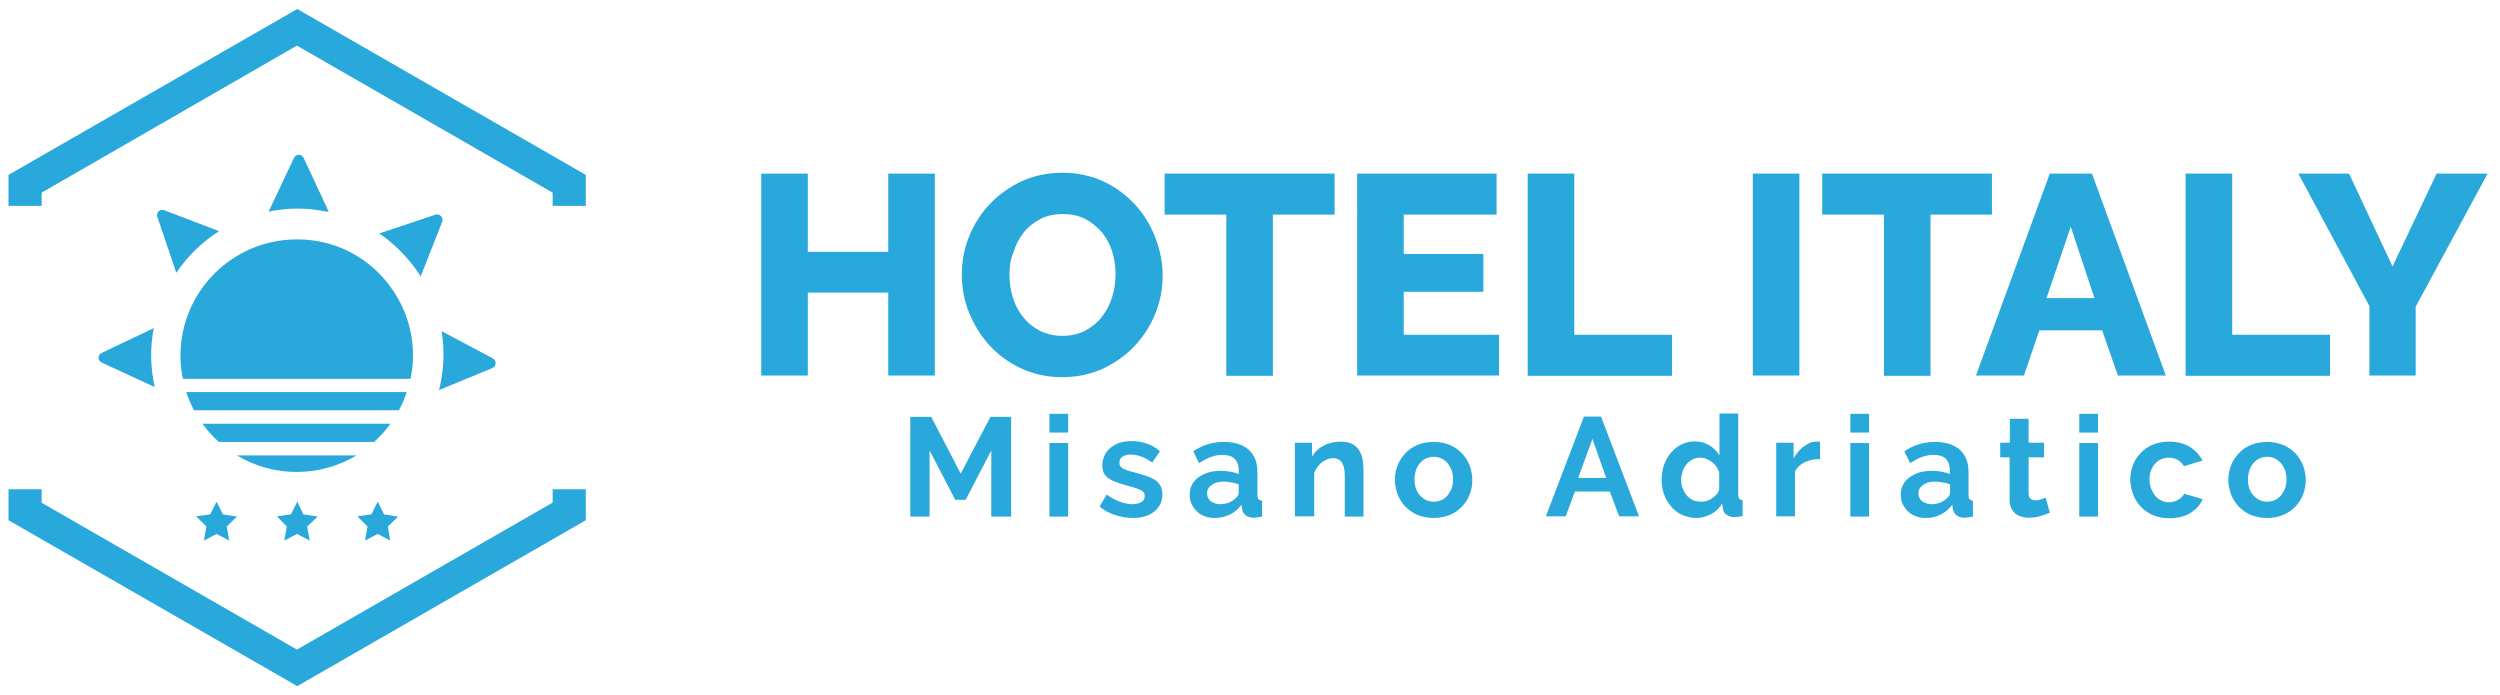 <?xml version="1.0" encoding="utf-8"?>
<!-- Generator: Adobe Illustrator 27.2.0, SVG Export Plug-In . SVG Version: 6.00 Build 0)  -->
<svg version="1.1" id="Livello_1" xmlns="http://www.w3.org/2000/svg" xmlns:xlink="http://www.w3.org/1999/xlink" x="0px" y="0px"
	 viewBox="0 0 907.4 252.3" style="enable-background:new 0 0 907.4 252.3;" xml:space="preserve">
<style type="text/css">
	.st0{fill:#29A8DB;}
	.st1{fill:#29A8DB;stroke:#29A8DC;stroke-width:2.835;stroke-miterlimit:10;}
	.st2{fill:none;}
</style>
<g>
	<g>
		<g>
			<path class="st0" d="M359.8,187.5v-24l-9.3,17.9h-3.8l-9.3-17.9v24h-7v-36.2h7.6l10.7,20.6l10.8-20.6h7.5v36.2H359.8z"/>
			<path class="st0" d="M380.9,157v-6.8h6.8v6.8H380.9z M380.9,187.5v-26.7h6.8v26.7H380.9z"/>
			<path class="st0" d="M411.2,188c-2.2,0-4.4-0.4-6.6-1.1c-2.1-0.7-4-1.7-5.5-3.1l2.6-4.3c1.6,1.2,3.2,2,4.8,2.6
				c1.5,0.6,3.1,0.9,4.6,0.9c1.4,0,2.4-0.3,3.2-0.8c0.8-0.5,1.2-1.2,1.2-2.2c0-1-0.5-1.7-1.4-2.1c-0.9-0.4-2.4-1-4.5-1.5
				c-1.7-0.5-3.2-0.9-4.4-1.4c-1.2-0.4-2.2-0.9-3-1.5c-0.7-0.6-1.3-1.2-1.6-1.9c-0.3-0.7-0.5-1.6-0.5-2.6c0-1.4,0.3-2.6,0.8-3.7
				c0.5-1.1,1.3-2,2.2-2.8c1-0.8,2.1-1.4,3.3-1.8c1.3-0.4,2.7-0.6,4.2-0.6c2,0,3.9,0.3,5.6,0.9c1.8,0.6,3.4,1.5,4.8,2.8l-2.8,4.1
				c-1.4-1-2.7-1.8-4-2.2c-1.3-0.5-2.5-0.7-3.8-0.7c-1.2,0-2.1,0.2-2.9,0.7c-0.8,0.5-1.2,1.2-1.2,2.3c0,0.5,0.1,0.9,0.3,1.2
				c0.2,0.3,0.5,0.6,0.9,0.8c0.4,0.2,0.9,0.5,1.6,0.7c0.7,0.2,1.5,0.5,2.5,0.7c1.8,0.5,3.4,1,4.7,1.4c1.3,0.5,2.4,1,3.2,1.6
				c0.8,0.6,1.4,1.3,1.8,2.1c0.4,0.8,0.6,1.8,0.6,2.9c0,2.6-1,4.7-2.9,6.2C417.2,187.2,414.5,188,411.2,188z"/>
			<path class="st0" d="M440.9,188c-1.3,0-2.5-0.2-3.6-0.6c-1.1-0.4-2.1-1-2.9-1.8c-0.8-0.8-1.5-1.7-1.9-2.7c-0.5-1-0.7-2.1-0.7-3.4
				c0-1.3,0.3-2.4,0.8-3.5c0.6-1.1,1.3-2,2.3-2.7c1-0.7,2.2-1.3,3.6-1.8c1.4-0.4,2.9-0.6,4.6-0.6c1.2,0,2.4,0.1,3.5,0.3
				c1.1,0.2,2.2,0.5,3,0.9v-1.5c0-1.8-0.5-3.1-1.5-4.1c-1-1-2.5-1.4-4.5-1.4c-1.4,0-2.8,0.3-4.2,0.8c-1.4,0.5-2.8,1.3-4.2,2.2
				l-2.1-4.3c3.4-2.3,7.1-3.4,11.1-3.4c3.8,0,6.8,0.9,9,2.8c2.1,1.9,3.2,4.6,3.2,8.2v8.3c0,0.7,0.1,1.2,0.4,1.5
				c0.3,0.3,0.7,0.5,1.3,0.5v5.8c-1.2,0.2-2.2,0.4-3,0.4c-1.3,0-2.3-0.3-3-0.9c-0.7-0.6-1.1-1.3-1.3-2.3l-0.2-1.5
				c-1.2,1.6-2.6,2.8-4.3,3.6C444.7,187.6,442.8,188,440.9,188z M442.8,183c1.2,0,2.3-0.2,3.3-0.6c1-0.4,1.8-1,2.4-1.6
				c0.7-0.6,1.1-1.2,1.1-1.9v-3.1c-0.8-0.3-1.7-0.6-2.7-0.7c-1-0.2-1.9-0.3-2.8-0.3c-1.8,0-3.2,0.4-4.3,1.2c-1.1,0.8-1.7,1.8-1.7,3
				c0,1.2,0.4,2.1,1.3,2.9C440.5,182.6,441.5,183,442.8,183z"/>
			<path class="st0" d="M494.9,187.5h-6.8v-15c0-2.1-0.4-3.7-1.1-4.7c-0.7-1-1.8-1.5-3.1-1.5c-0.7,0-1.4,0.1-2.1,0.4
				c-0.7,0.3-1.4,0.7-2,1.1c-0.6,0.5-1.2,1.1-1.7,1.8c-0.5,0.7-0.9,1.4-1.1,2.2v15.6H470v-26.7h6.2v5c1-1.7,2.4-3,4.3-4
				c1.9-1,4-1.4,6.3-1.4c1.7,0,3,0.3,4.1,0.9c1.1,0.6,1.9,1.4,2.5,2.4c0.6,1,1,2.1,1.2,3.4c0.2,1.3,0.3,2.5,0.3,3.8V187.5z"/>
			<path class="st0" d="M520.4,188c-2.2,0-4.1-0.4-5.9-1.1c-1.7-0.7-3.2-1.8-4.4-3c-1.2-1.3-2.1-2.7-2.8-4.4c-0.6-1.7-1-3.4-1-5.3
				c0-1.9,0.3-3.6,1-5.3c0.6-1.7,1.6-3.1,2.8-4.4c1.2-1.3,2.7-2.3,4.4-3c1.7-0.7,3.7-1.1,5.9-1.1s4.1,0.4,5.8,1.1
				c1.7,0.7,3.2,1.8,4.4,3c1.2,1.3,2.1,2.7,2.8,4.4c0.6,1.7,1,3.4,1,5.3c0,1.8-0.3,3.6-1,5.3c-0.6,1.7-1.6,3.1-2.8,4.4
				c-1.2,1.3-2.7,2.3-4.4,3C524.5,187.6,522.5,188,520.4,188z M513.4,174.1c0,1.2,0.2,2.3,0.5,3.2c0.4,1,0.8,1.8,1.5,2.5
				c0.6,0.7,1.4,1.3,2.2,1.7c0.9,0.4,1.8,0.6,2.8,0.6c1,0,1.9-0.2,2.8-0.6c0.9-0.4,1.6-0.9,2.2-1.7c0.6-0.7,1.1-1.6,1.5-2.6
				c0.4-1,0.5-2.1,0.5-3.3c0-1.2-0.2-2.2-0.5-3.2c-0.4-1-0.9-1.8-1.5-2.6c-0.6-0.7-1.4-1.3-2.2-1.7c-0.9-0.4-1.8-0.6-2.8-0.6
				c-1,0-1.9,0.2-2.8,0.6c-0.9,0.4-1.6,1-2.2,1.7c-0.6,0.7-1.1,1.6-1.5,2.6C513.6,171.9,513.4,173,513.4,174.1z"/>
			<path class="st0" d="M574.9,151.2h6.2l13.8,36.2h-7.2l-3.4-9h-12.7l-3.3,9h-7.2L574.9,151.2z M583,173.5l-5-14.2l-5.2,14.2H583z"
				/>
			<path class="st0" d="M615.7,188c-1.8,0-3.5-0.4-5.1-1.1c-1.6-0.7-2.9-1.7-4-3c-1.1-1.3-2-2.7-2.6-4.4c-0.6-1.7-0.9-3.5-0.9-5.4
				s0.3-3.7,0.9-5.4c0.6-1.7,1.4-3.1,2.5-4.4c1.1-1.3,2.3-2.2,3.8-3c1.5-0.7,3.1-1.1,4.8-1.1c2,0,3.8,0.5,5.3,1.4
				c1.6,1,2.8,2.2,3.7,3.7v-15.2h6.8v29.4c0,0.7,0.1,1.2,0.4,1.5c0.2,0.3,0.6,0.5,1.2,0.5v5.8c-1.2,0.2-2.2,0.4-2.9,0.4
				c-1.2,0-2.2-0.3-3-0.9c-0.8-0.6-1.2-1.4-1.3-2.4l-0.2-1.7c-1,1.7-2.3,3-4,3.9C619.3,187.5,617.5,188,615.7,188z M617.5,182.1
				c0.6,0,1.3-0.1,2-0.3c0.7-0.2,1.3-0.5,1.9-0.9c0.6-0.4,1.1-0.9,1.6-1.4c0.5-0.5,0.8-1.1,1-1.8v-6.4c-0.3-0.7-0.7-1.4-1.1-2.1
				c-0.5-0.6-1.1-1.2-1.7-1.6c-0.6-0.5-1.3-0.8-2-1.1c-0.7-0.3-1.4-0.4-2.1-0.4c-1,0-2,0.2-2.8,0.7c-0.9,0.4-1.6,1-2.2,1.8
				c-0.6,0.8-1.1,1.6-1.4,2.6c-0.3,1-0.5,2-0.5,3.1c0,1.1,0.2,2.2,0.6,3.1c0.4,1,0.9,1.8,1.5,2.5c0.6,0.7,1.4,1.3,2.3,1.7
				C615.4,181.9,616.4,182.1,617.5,182.1z"/>
			<path class="st0" d="M660.6,166.6c-2.1,0-3.9,0.4-5.6,1.2c-1.6,0.8-2.8,1.9-3.5,3.4v16.2h-6.8v-26.7h6.3v5.7
				c0.5-0.9,1-1.7,1.7-2.5s1.3-1.4,2.1-1.9c0.7-0.5,1.5-1,2.3-1.3c0.8-0.3,1.5-0.4,2.2-0.4c0.4,0,0.7,0,0.8,0c0.2,0,0.4,0,0.5,0.1
				V166.6z"/>
			<path class="st0" d="M671.6,157v-6.8h6.8v6.8H671.6z M671.6,187.5v-26.7h6.8v26.7H671.6z"/>
			<path class="st0" d="M699,188c-1.3,0-2.5-0.2-3.6-0.6c-1.1-0.4-2.1-1-2.9-1.8c-0.8-0.8-1.5-1.7-1.9-2.7c-0.5-1-0.7-2.1-0.7-3.4
				c0-1.3,0.3-2.4,0.8-3.5c0.6-1.1,1.3-2,2.3-2.7c1-0.7,2.2-1.3,3.6-1.8c1.4-0.4,2.9-0.6,4.6-0.6c1.2,0,2.4,0.1,3.5,0.3
				c1.1,0.2,2.2,0.5,3,0.9v-1.5c0-1.8-0.5-3.1-1.5-4.1c-1-1-2.5-1.4-4.5-1.4c-1.4,0-2.8,0.3-4.2,0.8c-1.4,0.5-2.8,1.3-4.2,2.2
				l-2.1-4.3c3.4-2.3,7.1-3.4,11.1-3.4c3.8,0,6.8,0.9,9,2.8c2.1,1.9,3.2,4.6,3.2,8.2v8.3c0,0.7,0.1,1.2,0.4,1.5
				c0.3,0.3,0.7,0.5,1.2,0.5v5.8c-1.2,0.2-2.2,0.4-3,0.4c-1.3,0-2.3-0.3-3-0.9c-0.7-0.6-1.1-1.3-1.3-2.3l-0.2-1.5
				c-1.2,1.6-2.6,2.8-4.3,3.6C702.8,187.6,701,188,699,188z M701,183c1.2,0,2.3-0.2,3.3-0.6c1-0.4,1.8-1,2.4-1.6
				c0.7-0.6,1.1-1.2,1.1-1.9v-3.1c-0.8-0.3-1.7-0.6-2.7-0.7c-1-0.2-1.9-0.3-2.8-0.3c-1.8,0-3.2,0.4-4.3,1.2c-1.1,0.8-1.7,1.8-1.7,3
				c0,1.2,0.4,2.1,1.3,2.9C698.6,182.6,699.7,183,701,183z"/>
			<path class="st0" d="M744,186.1c-0.9,0.4-2,0.8-3.4,1.2c-1.3,0.4-2.7,0.6-4.2,0.6c-1,0-1.8-0.1-2.7-0.4c-0.8-0.2-1.6-0.6-2.2-1.1
				c-0.6-0.5-1.1-1.2-1.5-2c-0.4-0.8-0.6-1.8-0.6-3V166H726v-5.3h3.5V152h6.8v8.7h5.6v5.3h-5.6V179c0,1,0.2,1.6,0.7,2
				s1.1,0.6,1.8,0.6s1.4-0.1,2.1-0.4c0.7-0.2,1.2-0.4,1.6-0.6L744,186.1z"/>
			<path class="st0" d="M754.7,157v-6.8h6.8v6.8H754.7z M754.7,187.5v-26.7h6.8v26.7H754.7z"/>
			<path class="st0" d="M773.2,174.1c0-1.9,0.3-3.6,1-5.3c0.6-1.7,1.6-3.1,2.8-4.4c1.2-1.3,2.7-2.3,4.4-3c1.7-0.7,3.7-1.1,5.9-1.1
				c2.9,0,5.4,0.6,7.5,1.9c2.1,1.3,3.6,2.9,4.6,5l-6.7,2c-0.6-1-1.3-1.7-2.3-2.3c-1-0.5-2-0.8-3.2-0.8c-1,0-1.9,0.2-2.8,0.6
				c-0.9,0.4-1.6,0.9-2.2,1.6c-0.6,0.7-1.1,1.5-1.5,2.5c-0.4,1-0.5,2.1-0.5,3.3c0,1.2,0.2,2.3,0.6,3.3c0.4,1,0.9,1.8,1.5,2.6
				c0.6,0.7,1.4,1.3,2.2,1.7c0.8,0.4,1.8,0.6,2.7,0.6c1.2,0,2.4-0.3,3.4-0.9c1-0.6,1.8-1.4,2.2-2.2l6.7,2c-0.9,2-2.4,3.7-4.5,5
				c-2.1,1.3-4.6,1.9-7.6,1.9c-2.2,0-4.1-0.4-5.9-1.1c-1.7-0.7-3.2-1.8-4.4-3c-1.2-1.3-2.2-2.8-2.8-4.4S773.2,175.9,773.2,174.1z"/>
			<path class="st0" d="M822.9,188c-2.2,0-4.1-0.4-5.9-1.1c-1.7-0.7-3.2-1.8-4.4-3c-1.2-1.3-2.1-2.7-2.8-4.4c-0.6-1.7-1-3.4-1-5.3
				c0-1.9,0.3-3.6,1-5.3c0.6-1.7,1.6-3.1,2.8-4.4c1.2-1.3,2.7-2.3,4.4-3c1.7-0.7,3.7-1.1,5.9-1.1c2.2,0,4.1,0.4,5.8,1.1
				c1.7,0.7,3.2,1.8,4.4,3c1.2,1.3,2.1,2.7,2.8,4.4c0.6,1.7,1,3.4,1,5.3c0,1.8-0.3,3.6-1,5.3c-0.6,1.7-1.6,3.1-2.8,4.4
				c-1.2,1.3-2.7,2.3-4.4,3C827,187.6,825.1,188,822.9,188z M815.9,174.1c0,1.2,0.2,2.3,0.5,3.2c0.4,1,0.8,1.8,1.5,2.5
				c0.6,0.7,1.4,1.3,2.2,1.7c0.8,0.4,1.8,0.6,2.8,0.6c1,0,1.9-0.2,2.8-0.6c0.8-0.4,1.6-0.9,2.2-1.7c0.6-0.7,1.1-1.6,1.5-2.6
				c0.4-1,0.5-2.1,0.5-3.3c0-1.2-0.2-2.2-0.5-3.2c-0.4-1-0.9-1.8-1.5-2.6c-0.6-0.7-1.4-1.3-2.2-1.7c-0.9-0.4-1.8-0.6-2.8-0.6
				c-1,0-1.9,0.2-2.8,0.6c-0.9,0.4-1.6,1-2.2,1.7c-0.6,0.7-1.1,1.6-1.5,2.6C816.1,171.9,815.9,173,815.9,174.1z"/>
		</g>
		<g>
			<path class="st0" d="M339.3,63v73.3h-16.9v-30.1h-29.2v30.1h-16.9V63h16.9v28.4h29.2V63H339.3z"/>
			<path class="st0" d="M385.5,136.9c-5.4,0-10.4-1.1-14.9-3.2c-4.5-2.1-8.3-4.9-11.5-8.4c-3.2-3.5-5.6-7.5-7.4-11.9
				c-1.8-4.5-2.6-9.1-2.6-13.8c0-4.8,0.9-9.5,2.7-13.9c1.8-4.5,4.4-8.4,7.6-11.8c3.3-3.4,7.1-6.1,11.6-8.2c4.5-2,9.4-3,14.7-3
				c5.4,0,10.4,1.1,14.9,3.2c4.5,2.1,8.3,5,11.5,8.5c3.2,3.5,5.6,7.5,7.3,12c1.7,4.5,2.6,9,2.6,13.6c0,4.8-0.9,9.5-2.7,13.9
				c-1.8,4.5-4.4,8.4-7.6,11.8c-3.2,3.4-7.1,6.1-11.6,8.2C395.7,135.9,390.8,136.9,385.5,136.9z M366.4,99.7c0,2.8,0.4,5.6,1.2,8.2
				c0.8,2.7,2,5,3.7,7.1c1.6,2.1,3.6,3.7,6,5c2.4,1.2,5.2,1.9,8.3,1.9c3.2,0,6.1-0.7,8.5-2c2.4-1.3,4.4-3,6-5.1
				c1.6-2.1,2.8-4.5,3.6-7.1c0.8-2.6,1.2-5.4,1.2-8.1c0-2.8-0.4-5.6-1.2-8.2c-0.8-2.7-2.1-5-3.7-7c-1.7-2-3.7-3.6-6-4.9
				c-2.4-1.2-5.1-1.8-8.2-1.8c-3.2,0-6,0.6-8.4,1.9c-2.4,1.3-4.4,2.9-6,5c-1.6,2.1-2.8,4.4-3.6,7.1C366.7,94.3,366.4,97,366.4,99.7z
				"/>
			<path class="st0" d="M484.3,77.9H462v58.5h-16.9V77.9h-22.4V63h61.7V77.9z"/>
			<path class="st0" d="M544.1,121.4v14.9h-51.5V63h50.6v14.9h-33.7v14.3h28.9v13.7h-28.9v15.6H544.1z"/>
			<path class="st0" d="M554.5,136.3V63h16.9v58.5h35.5v14.9H554.5z"/>
			<path class="st0" d="M636.2,136.3V63h16.9v73.3H636.2z"/>
			<path class="st0" d="M723,77.9h-22.3v58.5h-16.9V77.9h-22.4V63H723V77.9z"/>
			<path class="st0" d="M744,63h15.3l26.8,73.3h-17.4l-5.7-16.4h-22.8l-5.6,16.4h-17.4L744,63z M760.2,108.2l-8.6-25.9l-8.8,25.9
				H760.2z"/>
			<path class="st0" d="M793.3,136.3V63h16.9v58.5h35.5v14.9H793.3z"/>
			<path class="st0" d="M852.6,63l15.8,33.7l16-33.7h18.5l-26.1,48.3v25h-16.8v-25.2L834.2,63H852.6z"/>
		</g>
	</g>
	<g>
		<g>
			<polygon class="st1" points="107.9,15 202,69.1 202,73.3 211.2,73.3 211.2,64.3 107.9,4.9 4.5,64.3 4.5,73.3 13.7,73.3 
				13.7,69.1 107.8,14.9 			"/>
			<polygon class="st1" points="211.2,188 211.2,179 202,179 202,183.3 201.9,183.3 107.8,237.4 107.6,237.3 13.7,183.3 13.7,179 
				4.5,179 4.5,188 107.9,247.4 			"/>
		</g>
		<g>
			<g>
				<polygon class="st0" points="80.9,186.7 86,187.5 82.3,191.1 83.2,196.2 78.6,193.8 74,196.2 74.9,191.1 71.2,187.4 76.3,186.7 
					78.6,182.1 				"/>
				<polygon class="st0" points="110.1,186.7 115.3,187.5 111.5,191.1 112.4,196.2 107.8,193.8 103.2,196.2 104.1,191.1 
					100.5,187.4 105.6,186.7 107.9,182.1 				"/>
				<polygon class="st0" points="139.4,186.7 144.5,187.5 140.8,191.1 141.6,196.2 137.1,193.8 132.5,196.2 133.4,191.1 
					129.7,187.4 134.8,186.7 137.1,182.1 				"/>
			</g>
			<g>
				<path class="st0" d="M178.9,130.1l-18.6-9.9c1.1,6.8,0.9,14-0.9,21.2c0,0.1,0,0.1-0.1,0.2l19.4-8
					C180.2,133,180.3,130.9,178.9,130.1z"/>
				<path class="st0" d="M118.4,76.8l0.9,0l-9.1-19.5c-0.7-1.5-2.8-1.5-3.5,0l-9.2,19.5C104.3,75.4,111.3,75.3,118.4,76.8z"/>
				<path class="st0" d="M79.5,83.9l-19.9-7.6c-1.5-0.6-3.1,0.9-2.5,2.4L64,99C68.1,92.9,73.4,87.8,79.5,83.9z"/>
				<path class="st0" d="M55.8,119.1l-18.9,9c-1.5,0.7-1.5,2.8,0,3.5l19.3,8.9C54.6,133.7,54.4,126.4,55.8,119.1z"/>
				<path class="st0" d="M152.7,100.3l7.8-19.8c0.6-1.5-0.9-3.1-2.4-2.6l-20.4,6.8l0.1,0.1C143.7,88.9,148.8,94.2,152.7,100.3z"/>
				<path class="st0" d="M86,165.3c6.3,3.8,13.7,6,21.7,6c7.9,0,15.3-2.2,21.7-6H86z"/>
				<path class="st0" d="M73.5,153.8c1.7,2.4,3.7,4.6,5.9,6.6h56.4c2.2-2,4.2-4.2,5.9-6.6H73.5z"/>
				<g>
					<path class="st0" d="M149,137.5c0.6-2.7,0.9-5.5,0.9-8.4c0-9.2-2.9-17.6-7.9-24.6c-5.6-7.9-13.9-13.9-24-16.4
						c-3.3-0.8-6.5-1.2-9.8-1.2c-0.2,0-0.3,0-0.5,0c0,0-0.1,0-0.1,0c-0.1,0-0.3,0-0.4,0c-23.1,0.3-41.7,19.1-41.7,42.2
						c0,2.9,0.3,5.7,0.9,8.4H149z"/>
					<path class="st0" d="M67.6,142.3c0.8,2.3,1.7,4.5,2.8,6.6h74.4c1.1-2.1,2.1-4.3,2.8-6.6H67.6z"/>
				</g>
			</g>
		</g>
	</g>
</g>
<path class="st2" d="M315.2,415.5"/>
<path class="st2" d="M640.2,372.9"/>
</svg>
